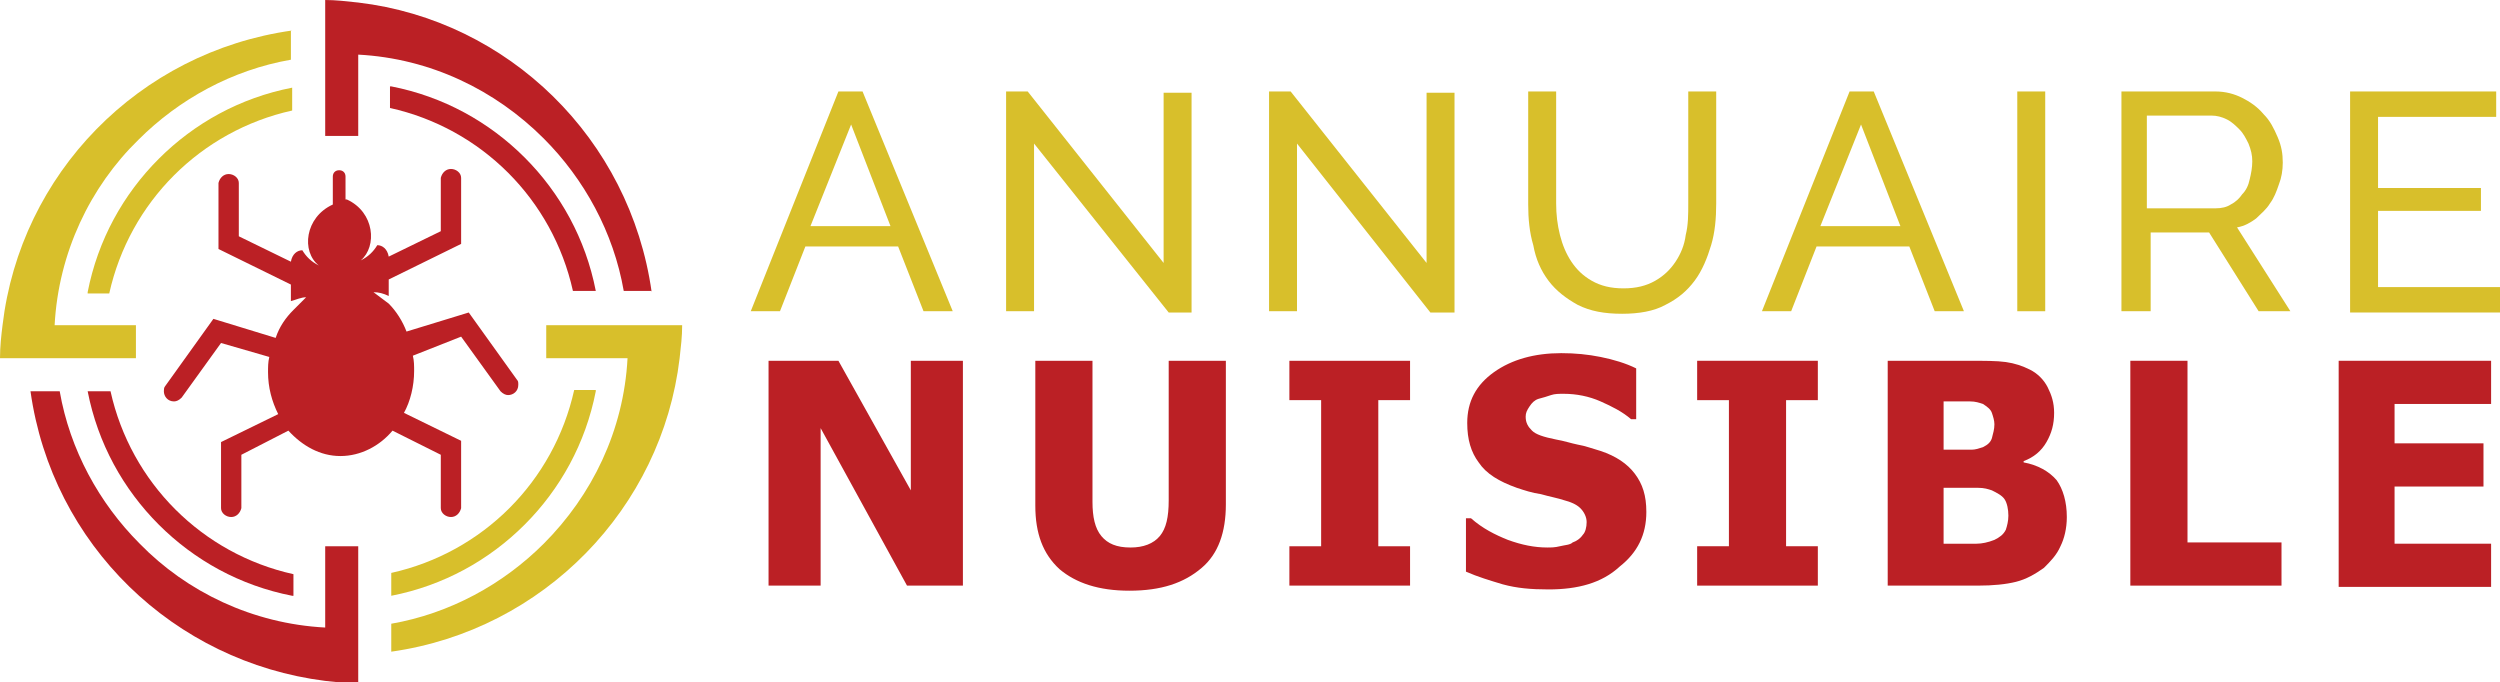 <?xml version="1.0" encoding="utf-8"?>
<!-- Generator: Adobe Illustrator 24.1.0, SVG Export Plug-In . SVG Version: 6.00 Build 0)  -->
<svg version="1.1" id="Layer_1" xmlns="http://www.w3.org/2000/svg" xmlns:xlink="http://www.w3.org/1999/xlink" x="0px" y="0px"
	 width="196.8px" height="53.7px" viewBox="0 0 196.8 53.7" style="enable-background:new 0 0 196.8 53.7;" xml:space="preserve">
<style type="text/css">
	.st0{fill:#BB2025;}
	.st1{fill-rule:evenodd;clip-rule:evenodd;fill:#D8BF2B;}
	.st2{fill-rule:evenodd;clip-rule:evenodd;fill:#BB2025;}
	.st3{fill:#D8BF2B;}
</style>
<g>
	<path class="st0" d="M27.3,15.7c2.2,1,2.4,3.7,1.1,4.8c0.6-0.3,1-0.7,1.3-1.2c0.4,0,0.8,0.3,0.9,0.9l4.1-2v-4.2h0
		c0.1-0.4,0.4-0.7,0.8-0.7s0.8,0.3,0.8,0.7h0v5.2l-5.7,2.8v1.3c-0.4-0.2-0.8-0.3-1.2-0.3c0.4,0.3,0.8,0.6,1.2,0.9v0
		c0.6,0.6,1.1,1.4,1.4,2.2l4.9-1.5l3.8,5.3l0,0c0.1,0.1,0.1,0.2,0.1,0.4c0,0.5-0.4,0.8-0.8,0.8c-0.2,0-0.4-0.1-0.6-0.3l0,0l-3.1-4.3
		L32.5,28c0.1,0.4,0.1,0.8,0.1,1.2c0,1.2-0.3,2.4-0.8,3.3l4.5,2.2V40h0c-0.1,0.4-0.4,0.7-0.8,0.7s-0.8-0.3-0.8-0.7h0v-4.2l-3.8-1.9
		c-1,1.2-2.5,2-4.1,2c-1.6,0-3-0.8-4.1-2L19,35.8V40h0c-0.1,0.4-0.4,0.7-0.8,0.7c-0.4,0-0.8-0.3-0.8-0.7h0v-5.2l4.5-2.2
		c-0.5-1-0.8-2.1-0.8-3.3c0-0.4,0-0.8,0.1-1.2l-3.8-1.1l-3.1,4.3l0,0c-0.2,0.2-0.4,0.3-0.6,0.3c-0.5,0-0.8-0.4-0.8-0.8
		c0-0.1,0-0.3,0.1-0.4l0,0l3.8-5.3l4.9,1.5c0.3-0.9,0.8-1.6,1.4-2.2l0,0l0.1-0.1l0.1-0.1l0,0l0.1-0.1v0l0,0l0,0l0.1-0.1l0,0l0,0
		l0.1-0.1l0,0l0,0l0.1-0.1h0l0,0l0.1-0.1l0,0l0,0v0l0.1-0.1l0,0l0,0l0.1-0.1l0.1-0.1c-0.4,0-0.8,0.2-1.2,0.3v-1.3l-5.7-2.8v-5.2h0
		c0.1-0.4,0.4-0.7,0.8-0.7c0.4,0,0.8,0.3,0.8,0.7h0v4.2l4.1,2c0.1-0.6,0.5-0.9,0.9-0.9c0.3,0.5,0.7,0.9,1.3,1.2
		c-1.4-1.1-1.1-3.8,1.1-4.8v-2.2c0-0.3,0.2-0.5,0.5-0.5c0.3,0,0.5,0.2,0.5,0.5V15.7z M27.3,15.7"/>
	<path class="st1" d="M6.9,23c0.8-4.1,2.8-7.7,5.6-10.5c2.8-2.8,6.4-4.8,10.5-5.6v1.8c-3.6,0.8-6.8,2.6-9.3,5.1
		c-2.5,2.5-4.3,5.7-5.1,9.3H6.9z M6.9,23"/>
	<path class="st2" d="M23,46.9c-4.1-0.8-7.7-2.8-10.5-5.6c-2.8-2.8-4.8-6.4-5.6-10.5h1.8c0.8,3.6,2.6,6.8,5.1,9.3
		c2.5,2.5,5.7,4.3,9.3,5.1V46.9z M23,46.9"/>
	<path class="st1" d="M46.9,30.8c-0.8,4.1-2.8,7.7-5.6,10.5c-2.8,2.8-6.4,4.8-10.5,5.6v-1.8c3.6-0.8,6.8-2.6,9.3-5.1
		c2.5-2.5,4.3-5.7,5.1-9.3H46.9z M46.9,30.8"/>
	<path class="st2" d="M30.8,6.8c4.1,0.8,7.7,2.8,10.5,5.6c2.8,2.8,4.8,6.4,5.6,10.5h-1.8c-0.8-3.6-2.6-6.8-5.1-9.3
		c-2.5-2.5-5.7-4.3-9.3-5.1V6.8z M30.8,6.8"/>
	<path class="st1" d="M23,2.4C10.9,4.1,1.6,13.7,0.2,25.6C0.1,26.4,0,27.3,0,28.2h10.7v-2.6H4.3c0.3-5.7,2.8-10.9,6.6-14.6
		c3.2-3.2,7.4-5.5,12-6.3V2.4z M23,2.4"/>
	<path class="st2" d="M2.4,30.8c1.7,12.1,11.3,21.3,23.2,22.8c0.9,0.1,1.7,0.2,2.6,0.2V43h-2.6v6.4c-5.7-0.3-10.9-2.8-14.6-6.6
		c-3.2-3.2-5.5-7.4-6.3-12H2.4z M2.4,30.8"/>
	<path class="st1" d="M30.8,51.3C42.8,49.6,52.1,40,53.5,28.2c0.1-0.9,0.2-1.7,0.2-2.6H43v2.6h6.4c-0.3,5.7-2.8,10.8-6.6,14.6
		c-3.2,3.2-7.4,5.5-12,6.3V51.3z M30.8,51.3"/>
	<path class="st2" d="M51.3,23C49.6,10.9,40,1.6,28.2,0.2C27.3,0.1,26.4,0,25.6,0v10.7h2.6V4.3c5.7,0.3,10.8,2.8,14.6,6.6
		c3.2,3.2,5.5,7.4,6.3,12H51.3z M51.3,23"/>
</g>
<g>
	<path class="st3" d="M66,7.2h1.9l7.1,17.3h-2.3l-2-5.1h-7.3l-2,5.1h-2.3L66,7.2z M70.1,17.8l-3.1-8l-3.2,8H70.1z"/>
	<path class="st3" d="M81.4,11.3v13.2h-2.2V7.2h1.7l10.7,13.5V7.3h2.2v17.3H92L81.4,11.3z"/>
	<path class="st3" d="M102.1,11.3v13.2h-2.2V7.2h1.7l10.7,13.5V7.3h2.2v17.3h-1.9L102.1,11.3z"/>
	<path class="st3" d="M127.8,22.7c1,0,1.8-0.2,2.5-0.6c0.7-0.4,1.2-0.9,1.6-1.5c0.4-0.6,0.7-1.3,0.8-2.1c0.2-0.8,0.2-1.6,0.2-2.5
		V7.2h2.2V16c0,1.2-0.1,2.3-0.4,3.3c-0.3,1-0.7,2-1.3,2.8c-0.6,0.8-1.3,1.4-2.3,1.9c-0.9,0.5-2.1,0.7-3.4,0.7
		c-1.4,0-2.5-0.2-3.5-0.7c-0.9-0.5-1.7-1.1-2.3-1.9c-0.6-0.8-1-1.7-1.2-2.8c-0.3-1-0.4-2.1-0.4-3.2V7.2h2.2V16
		c0,0.9,0.1,1.7,0.3,2.5c0.2,0.8,0.5,1.5,0.9,2.1c0.4,0.6,0.9,1.1,1.6,1.5C126,22.5,126.8,22.7,127.8,22.7z"/>
	<path class="st3" d="M145.6,7.2h1.9l7.1,17.3h-2.3l-2-5.1h-7.3l-2,5.1h-2.3L145.6,7.2z M149.6,17.8l-3.1-8l-3.2,8H149.6z"/>
	<path class="st3" d="M158.8,24.6V7.2h2.2v17.3H158.8z"/>
	<path class="st3" d="M167,24.6V7.2h7.4c0.8,0,1.5,0.2,2.1,0.5c0.6,0.3,1.2,0.7,1.7,1.3c0.5,0.5,0.8,1.1,1.1,1.8
		c0.3,0.7,0.4,1.3,0.4,2c0,0.6-0.1,1.2-0.3,1.7c-0.2,0.6-0.4,1.1-0.7,1.5c-0.3,0.5-0.7,0.8-1.1,1.2c-0.4,0.3-0.9,0.6-1.5,0.7
		l4.2,6.6h-2.5l-3.9-6.2h-4.6v6.2H167z M169.2,16.4h5.2c0.5,0,0.9-0.1,1.2-0.3c0.4-0.2,0.7-0.5,0.9-0.8c0.3-0.3,0.5-0.7,0.6-1.2
		c0.1-0.4,0.2-0.9,0.2-1.4c0-0.5-0.1-0.9-0.3-1.4c-0.2-0.4-0.4-0.8-0.7-1.1c-0.3-0.3-0.6-0.6-1-0.8c-0.4-0.2-0.8-0.3-1.2-0.3h-5.1
		V16.4z"/>
	<path class="st3" d="M196.8,22.6v2H185V7.2h11.5v2h-9.3v5.6h8.1v1.8h-8.1v6H196.8z"/>
	<path class="st0" d="M75.7,46.1h-4.3l-6.8-12.4v12.4h-4.1V28.4H66l5.7,10.2V28.4h4.1V46.1z"/>
	<path class="st0" d="M88.9,46.5c-2.4,0-4.2-0.6-5.5-1.7c-1.3-1.2-1.9-2.8-1.9-5V28.4h4.5v11.1c0,1.2,0.2,2.1,0.7,2.7
		s1.2,0.9,2.3,0.9c1,0,1.8-0.3,2.3-0.9c0.5-0.6,0.7-1.5,0.7-2.8V28.4h4.5v11.3c0,2.2-0.6,3.9-1.9,5C93.2,45.9,91.4,46.5,88.9,46.5z"
		/>
	<path class="st0" d="M111,46.1h-9.5V43h2.5V31.5h-2.5v-3.1h9.5v3.1h-2.5V43h2.5V46.1z"/>
	<path class="st0" d="M121.9,46.4c-1.4,0-2.5-0.1-3.6-0.4c-1-0.3-2-0.6-2.9-1v-4.2h0.4c0.9,0.8,1.9,1.3,2.9,1.7
		c1.1,0.4,2.1,0.6,3.1,0.6c0.3,0,0.6,0,1-0.1c0.4-0.1,0.8-0.1,1-0.3c0.3-0.1,0.6-0.3,0.8-0.6c0.2-0.2,0.3-0.6,0.3-1
		c0-0.4-0.2-0.8-0.5-1.1c-0.3-0.3-0.8-0.5-1.2-0.6c-0.6-0.2-1.2-0.3-1.9-0.5c-0.7-0.1-1.3-0.3-1.9-0.5c-1.4-0.5-2.4-1.1-3-2
		c-0.6-0.8-0.9-1.8-0.9-3.1c0-1.7,0.7-3,2.1-4s3.2-1.5,5.3-1.5c1.1,0,2.1,0.1,3.1,0.3c1,0.2,2,0.5,2.8,0.9v4h-0.4
		c-0.7-0.6-1.5-1-2.4-1.4c-0.9-0.4-1.9-0.6-2.9-0.6c-0.4,0-0.7,0-1,0.1c-0.3,0.1-0.6,0.2-1,0.3c-0.3,0.1-0.5,0.3-0.7,0.6
		c-0.2,0.3-0.3,0.5-0.3,0.8c0,0.5,0.2,0.8,0.5,1.1c0.3,0.3,0.9,0.5,1.9,0.7c0.6,0.1,1.2,0.3,1.7,0.4c0.6,0.1,1.1,0.3,1.8,0.5
		c1.2,0.4,2.1,1,2.7,1.8s0.9,1.7,0.9,3c0,1.8-0.7,3.2-2.1,4.3C126.1,45.9,124.2,46.4,121.9,46.4z"/>
	<path class="st0" d="M143.1,46.1h-9.5V43h2.5V31.5h-2.5v-3.1h9.5v3.1h-2.5V43h2.5V46.1z"/>
	<path class="st0" d="M162.7,40.7c0,0.9-0.2,1.7-0.5,2.3c-0.3,0.7-0.8,1.2-1.3,1.7c-0.7,0.5-1.4,0.9-2.2,1.1c-0.8,0.2-1.8,0.3-3,0.3
		h-7.1V28.4h6.3c1.3,0,2.3,0,3,0.1c0.7,0.1,1.3,0.3,1.9,0.6c0.6,0.3,1.1,0.8,1.4,1.4c0.3,0.6,0.5,1.2,0.5,2c0,0.9-0.2,1.6-0.6,2.3
		c-0.4,0.7-1,1.2-1.8,1.5v0.1c1.1,0.2,2,0.7,2.6,1.4C162.4,38.5,162.7,39.5,162.7,40.7z M157,33.4c0-0.3-0.1-0.6-0.2-0.9
		c-0.1-0.3-0.4-0.5-0.7-0.7c-0.3-0.1-0.6-0.2-1-0.2c-0.4,0-1,0-1.8,0h-0.3v3.8h0.6c0.8,0,1.3,0,1.6,0c0.3,0,0.6-0.1,0.9-0.2
		c0.4-0.2,0.6-0.4,0.7-0.7C156.9,34.1,157,33.8,157,33.4z M158.1,40.6c0-0.5-0.1-1-0.3-1.3c-0.2-0.3-0.6-0.5-1-0.7
		c-0.3-0.1-0.6-0.2-1.1-0.2c-0.5,0-1.1,0-1.9,0h-0.8v4.4h0.2c1.2,0,2,0,2.4,0c0.4,0,0.9-0.1,1.4-0.3c0.4-0.2,0.7-0.4,0.9-0.8
		C158,41.4,158.1,41,158.1,40.6z"/>
	<path class="st0" d="M179.5,46.1h-11.8V28.4h4.5v14.3h7.4V46.1z"/>
	<path class="st0" d="M184.1,46.1V28.4h12v3.4h-7.6v3.1h7v3.4h-7v4.5h7.6v3.4H184.1z"/>
</g>
</svg>
